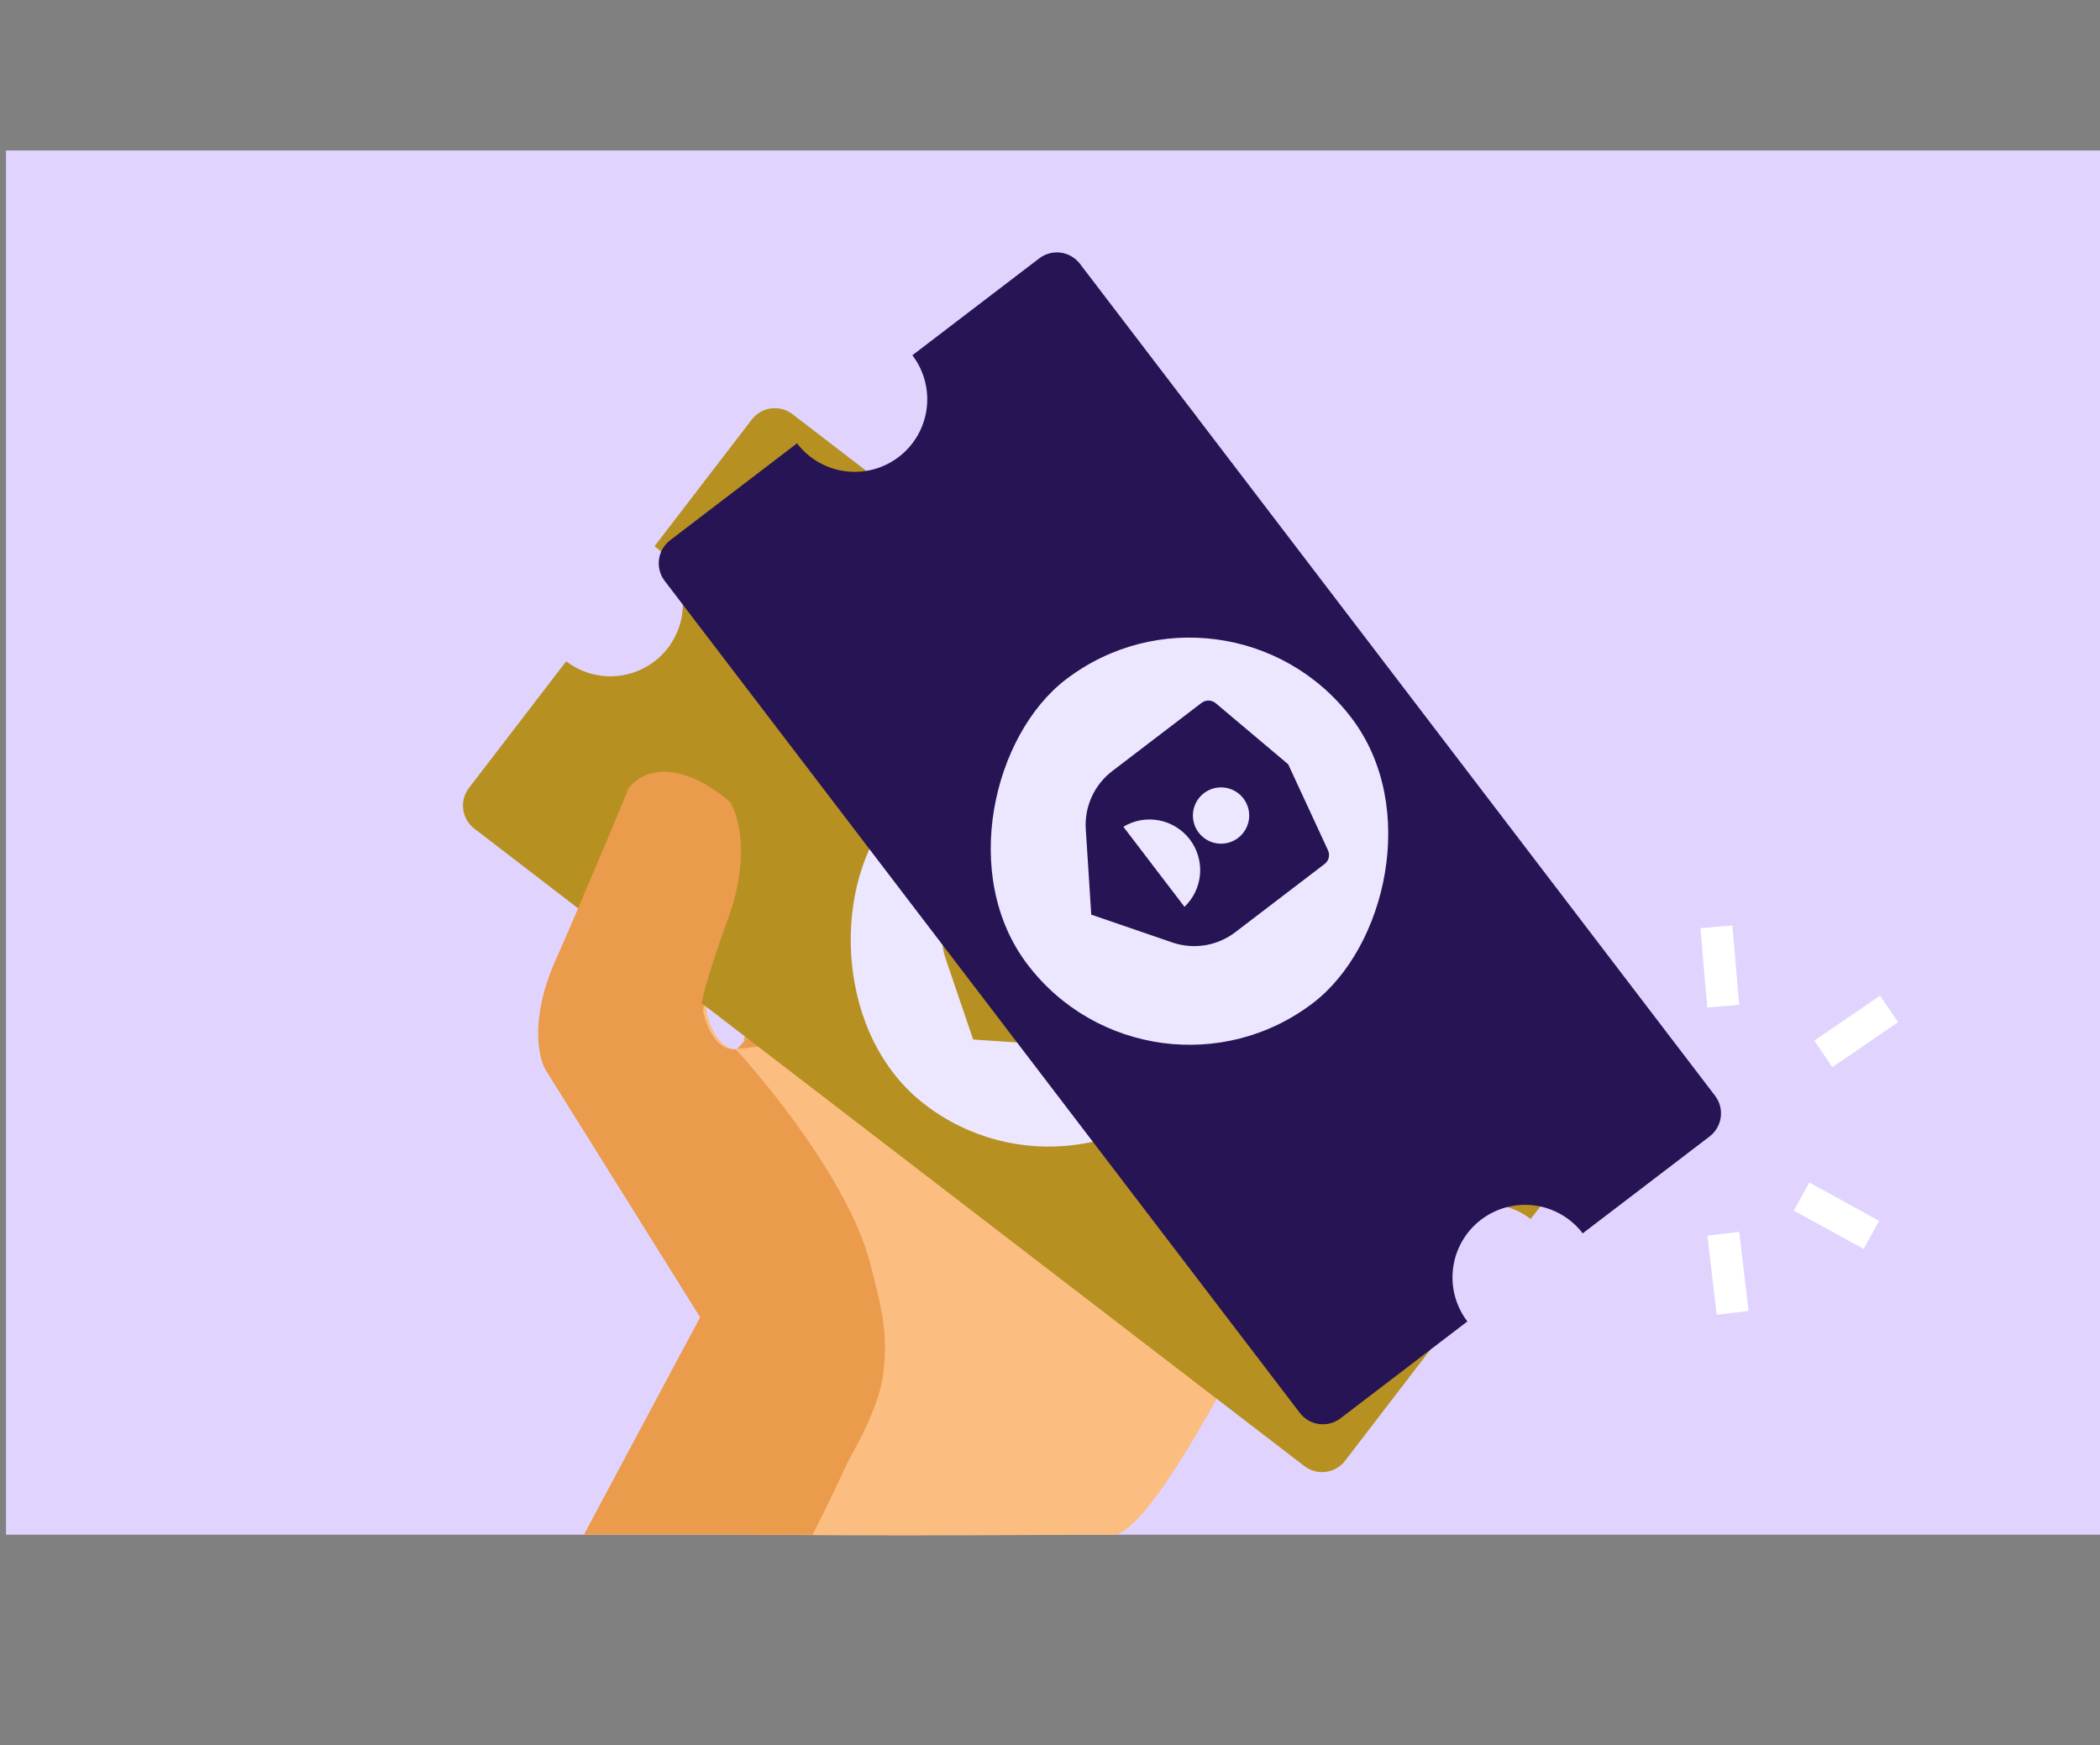 <svg width="349" height="290" viewBox="0 0 349 290" fill="none" xmlns="http://www.w3.org/2000/svg">
<rect x="0" y="0" width="349" height="290" fill="#808080" stroke="none"/>
<path d="M328.02 84.567L325.346 87.161" stroke="white" stroke-width="1.5"/>
<path d="M320.396 81L320.959 84.683" stroke="white" stroke-width="1.5"/>
<path d="M315.039 87.929L311.5 86.766" stroke="white" stroke-width="1.5"/>
<path d="M316.113 93.005L313.357 95.512" stroke="white" stroke-width="1.5"/>
<rect x="1" y="25" width="348" height="230" fill="#E0D4FF"/>
<path d="M117.353 218.877L98.539 254.5C136.039 255.5 170.039 255 185.039 255C194.503 255 229.001 179.448 229.823 172.724C230.646 166 229.206 164.229 225.799 161.576C221.756 158.427 212.459 160.875 212.459 160.875C212.459 160.875 214.245 148.68 209.274 144.935C204.656 141.456 193.206 144.543 193.206 144.543C193.206 144.543 194.606 132.312 190.294 128.572C185.572 124.476 174.864 128.937 174.864 128.937L197.632 83.539C200.06 79.765 203.057 70.935 195.626 65.808C188.194 60.681 181.563 67.675 179.177 71.813C161.752 105.832 126.085 173.962 122.812 174.332C119.539 174.702 117.842 170.29 117.403 168.037C117.391 167.118 118.296 162.742 122.011 152.597C125.725 142.452 123.755 135.455 122.306 133.225C113.026 125.434 107.219 128.485 105.476 130.985C103.163 136.588 97.481 150.178 93.255 159.718C89.03 169.258 90.468 175.781 91.715 177.85L117.353 218.877Z" fill="#FBBD80"/>
<path d="M108.99 232.746L116.814 218.876L91.176 177.85C89.929 175.781 88.492 169.258 92.717 159.718C96.942 150.178 102.624 136.588 104.937 130.985C106.68 128.485 112.487 125.434 121.767 133.225C123.216 135.455 125.187 142.452 121.472 152.597C117.757 162.742 116.853 167.117 116.864 168.037C117.303 170.29 119 174.702 122.273 174.332C125.547 173.962 161.213 105.832 178.638 71.813C181.024 67.675 187.656 60.681 195.087 65.808L133.304 173.084L122.273 174.332C122.273 174.332 140.659 194.192 144.688 210.216C146.438 217.175 147.681 221.359 146.754 228.474C145.935 234.756 140.5 243.5 140.5 243.5L108.99 232.746Z" fill="#EB9B4C"/>
<path d="M111.87 160.912L103.959 161.807C105.376 158.055 109.197 148.975 114.584 138.508C120.02 127.948 128.234 127.295 132.084 127.136L111.87 160.912Z" fill="#EB9B4C" stroke="#EAA764" stroke-width="0.549"/>
<path d="M132.78 172.365L123.959 172.534C125.376 168.783 125.973 165.401 131.361 154.935C136.796 144.375 145.011 143.722 148.86 143.562L132.78 172.365Z" fill="#EB9B4C" stroke="#EAA764" stroke-width="0.549"/>
<path d="M156.821 184.619L148 184.788C148.689 181.119 148.808 179.724 151.804 172.016C156.108 160.946 165.454 160.803 169.304 160.644L156.821 184.619Z" fill="#EB9B4C" stroke="#EAA764" stroke-width="0.549"/>
<path d="M269.656 174.746C270.671 175.525 271.334 176.675 271.5 177.943C271.667 179.211 271.323 180.494 270.544 181.509L254.386 202.551C251.85 200.603 248.644 199.743 245.473 200.16C242.302 200.577 239.427 202.236 237.479 204.773C235.531 207.309 234.67 210.516 235.086 213.687C235.502 216.857 237.161 219.733 239.697 221.68L223.54 242.723C222.76 243.737 221.61 244.401 220.342 244.568C219.074 244.734 217.791 244.39 216.777 243.611L78.825 137.683C77.811 136.904 77.147 135.754 76.981 134.486C76.814 133.218 77.159 131.935 77.938 130.92L94.095 109.878C96.632 111.826 99.838 112.686 103.008 112.269C106.179 111.852 109.055 110.193 111.003 107.656C112.95 105.12 113.811 101.913 113.395 98.742C112.979 95.572 111.32 92.696 108.784 90.749L124.942 69.706C125.721 68.692 126.871 68.028 128.139 67.861C129.408 67.695 130.69 68.039 131.705 68.818L269.656 174.746Z" fill="#B69121"/>
<g clip-path="url(#clip0_3949_79223)">
<rect x="168.074" y="109.256" width="67.656" height="67.656" rx="33.828" transform="rotate(37.519 168.074 109.256)" fill="#EDE6FF"/>
<g clip-path="url(#clip1_3949_79223)">
<path d="M172.524 133.416L186.802 140.071L196.919 152.148C197.192 152.474 197.346 152.884 197.355 153.309C197.364 153.735 197.228 154.151 196.968 154.489L185.585 169.313C184.459 170.78 182.989 171.945 181.304 172.706C179.62 173.468 177.773 173.802 175.929 173.678L161.727 172.728L157.142 159.253C156.547 157.503 156.392 155.633 156.693 153.809C156.993 151.986 157.739 150.264 158.865 148.798L170.249 133.972C170.508 133.634 170.875 133.395 171.289 133.294C171.702 133.193 172.138 133.236 172.524 133.416ZM175.404 154.915C176.389 155.671 177.633 156.005 178.863 155.843C180.093 155.682 181.209 155.038 181.965 154.054C182.721 153.069 183.054 151.825 182.893 150.595C182.731 149.365 182.088 148.249 181.103 147.493C180.119 146.737 178.875 146.404 177.645 146.565C176.414 146.727 175.299 147.37 174.543 148.355C173.787 149.339 173.453 150.583 173.615 151.813C173.776 153.044 174.42 154.159 175.404 154.915ZM163.066 157.239L176.345 167.436C177.421 165.662 177.804 163.554 177.422 161.516C177.04 159.477 175.918 157.651 174.273 156.388C172.628 155.125 170.575 154.513 168.507 154.67C166.439 154.827 164.501 155.742 163.066 157.239Z" fill="#B69121"/>
</g>
</g>
<path d="M285.026 182.073C285.803 183.09 286.143 184.373 285.973 185.641C285.803 186.909 285.136 188.057 284.119 188.834L263.033 204.934C261.092 202.392 258.221 200.726 255.052 200.301C251.882 199.877 248.673 200.728 246.131 202.669C243.589 204.61 241.922 207.481 241.497 210.651C241.072 213.82 241.923 217.029 243.863 219.57L222.777 235.67C221.76 236.447 220.477 236.788 219.209 236.618C217.941 236.448 216.793 235.781 216.017 234.765L110.466 96.524C109.689 95.508 109.349 94.224 109.519 92.957C109.689 91.689 110.356 90.54 111.373 89.764L132.459 73.664C134.4 76.205 137.27 77.872 140.44 78.296C143.61 78.721 146.818 77.869 149.361 75.928C151.903 73.988 153.57 71.117 153.995 67.947C154.42 64.777 153.569 61.569 151.628 59.027L172.715 42.927C173.732 42.151 175.015 41.81 176.283 41.98C177.551 42.15 178.699 42.816 179.475 43.833L285.026 182.073Z" fill="#261454"/>
<g clip-path="url(#clip2_3949_79223)">
<rect x="204.04" y="92.357" width="67.656" height="67.656" rx="33.828" transform="rotate(52.637 204.04 92.357)" fill="#EDE6FF"/>
<g clip-path="url(#clip3_3949_79223)">
<path d="M202.035 116.841L214.084 126.99L220.7 141.287C220.879 141.673 220.92 142.109 220.818 142.522C220.716 142.936 220.476 143.302 220.137 143.56L205.282 154.903C203.812 156.025 202.089 156.766 200.264 157.062C198.439 157.358 196.57 157.198 194.821 156.598L181.358 151.977L180.447 137.772C180.329 135.928 180.667 134.083 181.433 132.4C182.199 130.718 183.368 129.251 184.836 128.129L199.694 116.785C200.032 116.527 200.449 116.391 200.874 116.402C201.3 116.412 201.709 116.567 202.035 116.841ZM199.208 138.348C199.962 139.334 201.076 139.981 202.305 140.146C203.535 140.311 204.78 139.98 205.767 139.227C206.753 138.474 207.4 137.36 207.565 136.13C207.729 134.9 207.399 133.655 206.646 132.669C205.893 131.683 204.779 131.036 203.549 130.871C202.319 130.706 201.074 131.037 200.088 131.79C199.102 132.543 198.455 133.657 198.29 134.887C198.125 136.116 198.455 137.361 199.208 138.348ZM186.691 137.373L196.851 150.68C198.352 149.249 199.272 147.314 199.435 145.246C199.597 143.178 198.991 141.123 197.733 139.475C196.474 137.826 194.651 136.7 192.614 136.312C190.576 135.924 188.467 136.302 186.691 137.373Z" fill="#261454"/>
</g>
</g>
<path d="M116.354 218.876L97.039 255L135.039 255C135.039 255 145.474 234.756 146.293 228.474C147.22 221.359 145.977 217.175 144.227 210.216C140.198 194.192 121.812 174.332 121.812 174.332C118.539 174.702 116.843 170.29 116.404 168.037C116.392 167.117 117.297 162.742 121.011 152.597C124.726 142.452 122.756 135.455 121.306 133.225C112.026 125.434 106.22 128.485 104.476 130.985C102.163 136.588 96.481 150.178 92.256 159.718C88.031 169.258 89.469 175.781 90.716 177.85L116.354 218.876Z" fill="#EB9B4C"/>
<path d="M287.945 218.143L286.397 205" stroke="white" stroke-width="5.329"/>
<path d="M311.005 205.188L299.401 198.824" stroke="white" stroke-width="5.329"/>
<path d="M303.02 175.114L313.942 167.641" stroke="white" stroke-width="5.329"/>
<path d="M286.38 167.186L285.257 154" stroke="white" stroke-width="5.329"/>
<defs>
<clipPath id="clip0_3949_79223">
<rect x="168.074" y="109.256" width="67.656" height="67.656" rx="33.828" transform="rotate(37.519 168.074 109.256)" fill="white"/>
</clipPath>
<clipPath id="clip1_3949_79223">
<rect width="44.917" height="44.917" fill="white" transform="translate(170.13 124.909) rotate(37.519)"/>
</clipPath>
<clipPath id="clip2_3949_79223">
<rect x="204.04" y="92.357" width="67.656" height="67.656" rx="33.828" transform="rotate(52.637 204.04 92.357)" fill="white"/>
</clipPath>
<clipPath id="clip3_3949_79223">
<rect width="44.917" height="44.917" fill="white" transform="translate(201.942 108.004) rotate(52.637)"/>
</clipPath>
</defs>
</svg>
